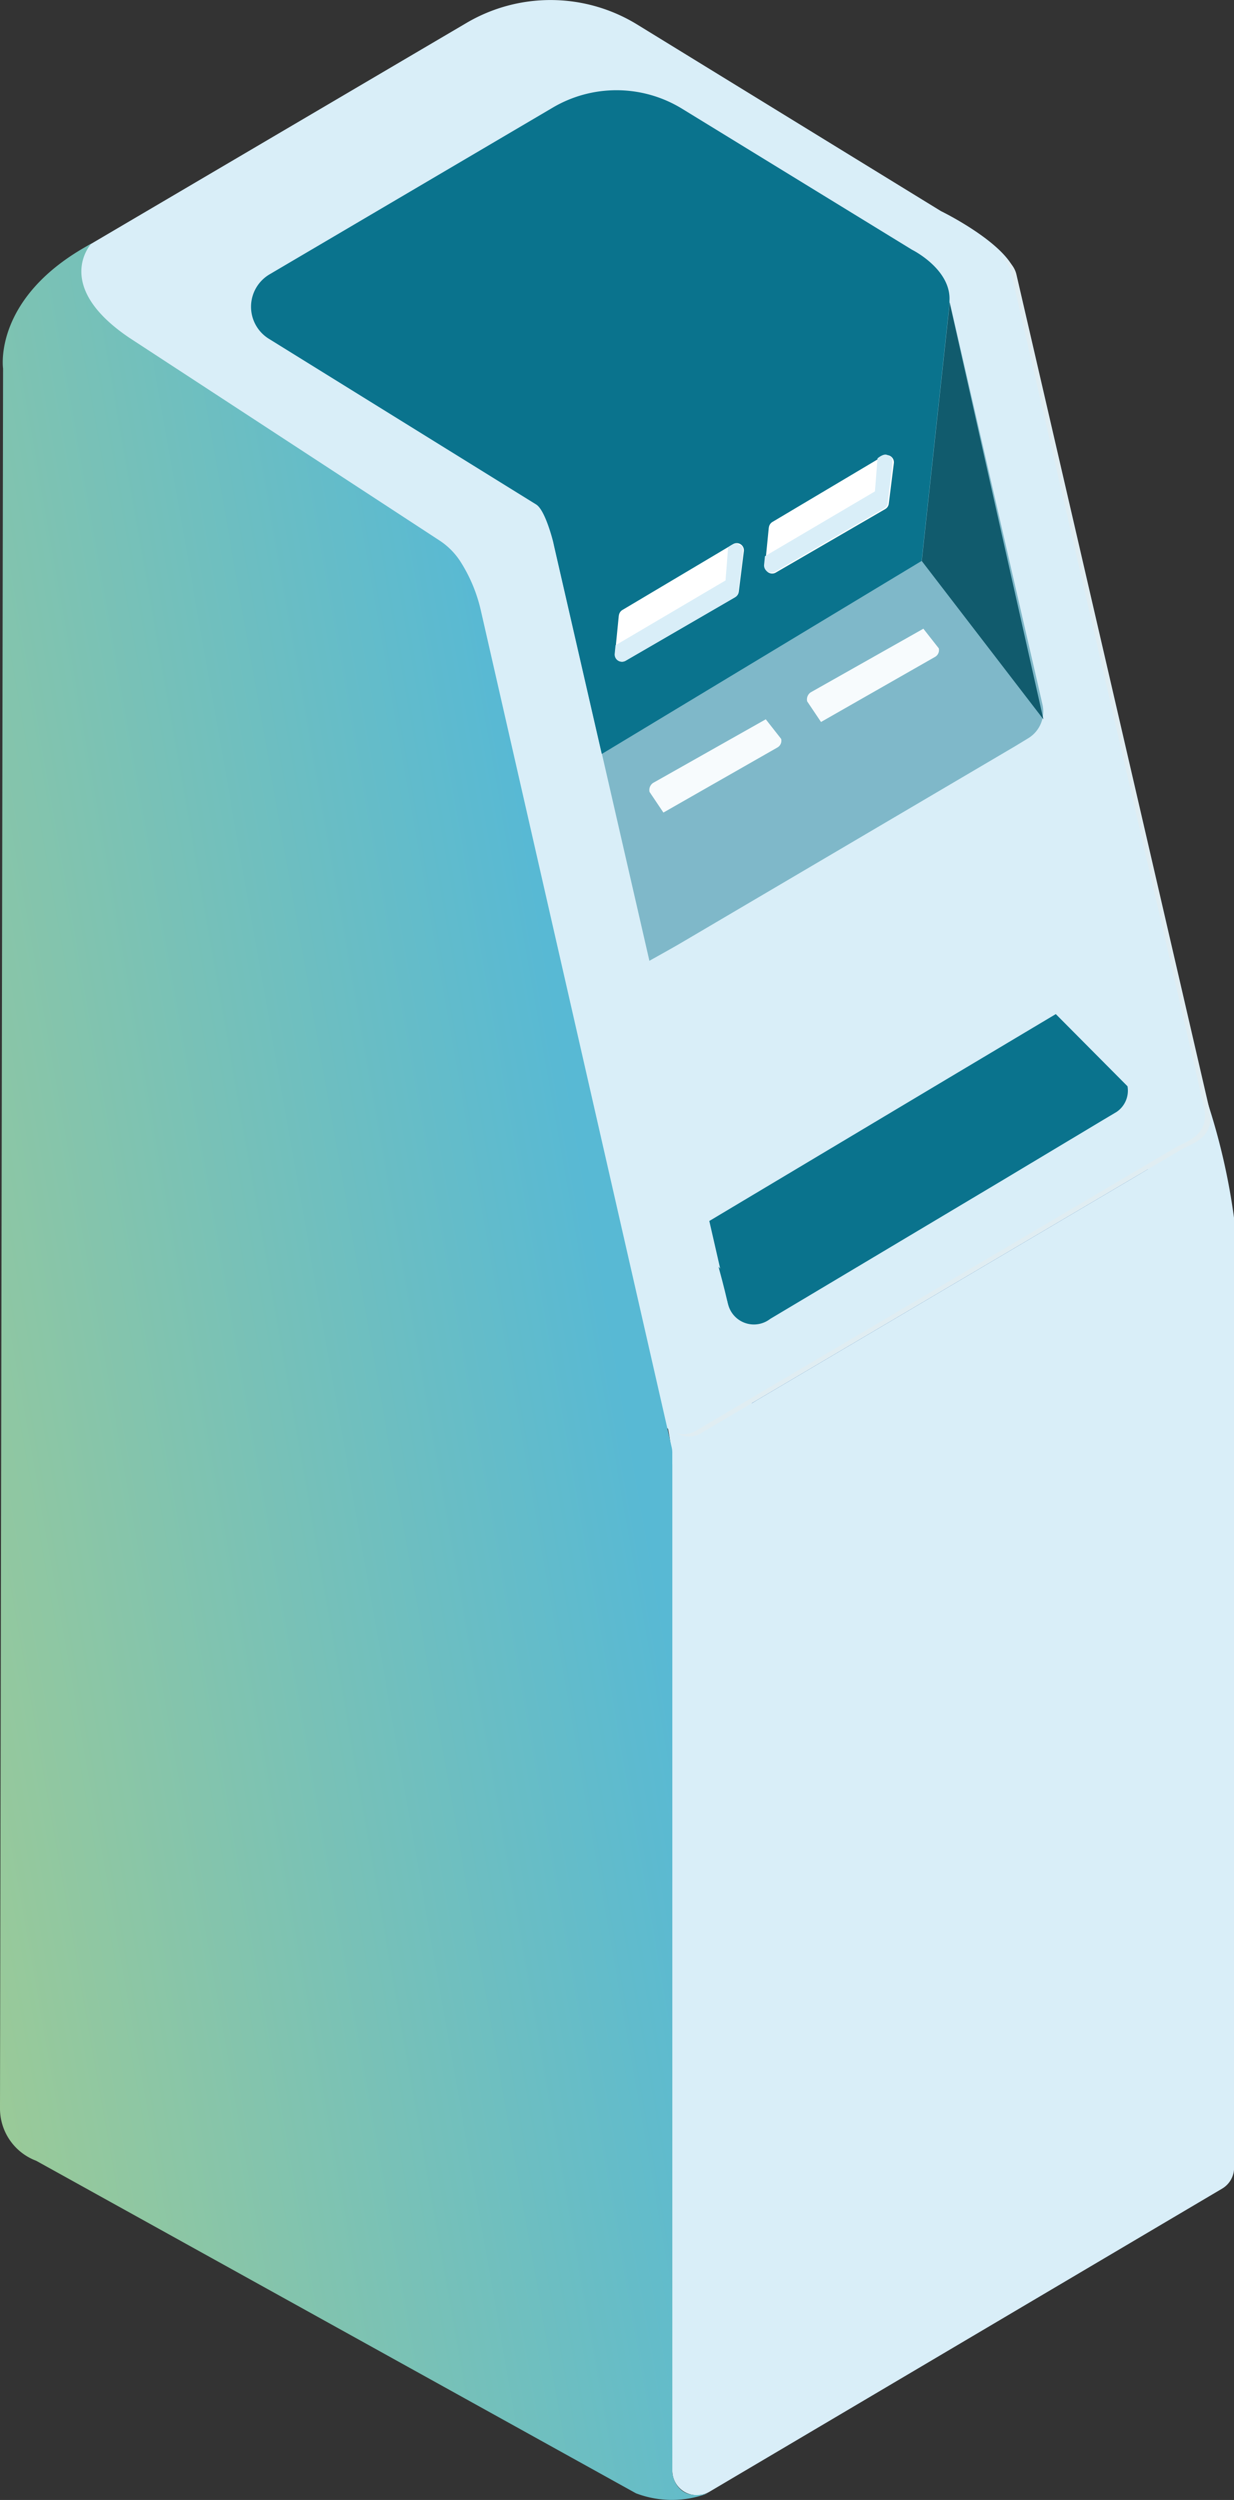 <svg id="Monnayeurs" xmlns="http://www.w3.org/2000/svg" xmlns:xlink="http://www.w3.org/1999/xlink" width="14.438" height="29.228" viewBox="0 0 14.438 29.228">
  <rect x="0" y="0" width="14.438" height="29.228" fill="#333333" stroke="none"/>
  <defs>
    <linearGradient id="linear-gradient" x1="-0.441" y1="0.921" x2="0.739" y2="0.253" gradientUnits="objectBoundingBox">
      <stop offset="0" stop-color="#bad27b"/>
      <stop offset="1" stop-color="#58b9d4"/>
    </linearGradient>
  </defs>
  <g id="Groupe_4112" data-name="Groupe 4112">
    <g id="Groupe_4109" data-name="Groupe 4109" transform="translate(0.752)">
      <path id="Tracé_8106" data-name="Tracé 8106" d="M3.228,3.844,7.369,6.407A1.616,1.616,0,0,1,7.8,7.2l2.115,9.209a2.829,2.829,0,0,1,.123.711V28.882a.288.288,0,0,0,.433.249l6-3.545a.284.284,0,0,0,.14-.249V14.242a7.607,7.607,0,0,0-.315-1.369C16.209,12.5,14.057,3.2,14.057,3.2c-.1-.357-.876-.734-.876-.734L9.626.284A1.939,1.939,0,0,0,7.632.265L3.241,2.847A.566.566,0,0,0,3.228,3.844Z" transform="translate(-2.924 0.002)" fill="#d9eef8"/>
      <path id="Tracé_8107" data-name="Tracé 8107" d="M30.9,14.384l2.248,9.967-.182.108-4.389,2.59-.064.039L26.2,17.075a.468.468,0,0,1,.239-.485l4.2-2.4s.185-.118.256.192Z" transform="translate(-20.468 -10.682)" fill="#0b4f9e"/>
      <path id="Tracé_8108" data-name="Tracé 8108" d="M25.116,25.9l5.623-3.318c.111-.064.4-.135.318-.478L28.8,12.35a.288.288,0,0,0-.426-.175l-5.6,3.3h0a.539.539,0,0,0-.286.606l.042.182,2.159,9.455a.288.288,0,0,0,.426.185Z" transform="translate(-17.661 -9.147)" fill="#e0edf2"/>
      <path id="Tracé_8109" data-name="Tracé 8109" d="M24.856,25.784l5.623-3.318c.111-.064.4-.135.318-.478L28.539,12.23a.288.288,0,0,0-.426-.175l-5.6,3.3h0a.539.539,0,0,0-.286.606l.042.182L24.428,25.6a.288.288,0,0,0,.426.185Z" transform="translate(-17.465 -9.057)" fill="#d9eef8"/>
      <path id="Tracé_8110" data-name="Tracé 8110" d="M33.792,51.513a.311.311,0,0,0,.5.219l2.7-1.61,1.2-.719.153-.091a.3.3,0,0,0,.128-.3h0l-.839-.844-1.28.763L33.58,50.587Z" transform="translate(-26.033 -36.312)" fill="#0a738d"/>
      <path id="Tracé_8111" data-name="Tracé 8111" d="M31.768,18.1l-1-4.335a.286.286,0,0,0-.421-.165l-3.619,2.243c-.025.015-.16.089-.3.167a.488.488,0,0,0-.3.551l.012.054,1.11,4.835s.288-.16.367-.207l3.909-2.3.155-.094a.366.366,0,0,0,.167-.4l-.079-.345Z" transform="translate(-20.404 -10.217)" fill="#0a738d" opacity="0.43"/>
      <path id="Tracé_8112" data-name="Tracé 8112" d="M34.643,60.771s-.426.1-.5-.219c0,0-.037-.162-.1-.391" transform="translate(-26.388 -45.35)" fill="#0a738d"/>
      <path id="Tracé_8113" data-name="Tracé 8113" d="M44,14.39l-.327,3.016,1.423,1.851Z" transform="translate(-33.64 -10.847)" fill="#115b6d"/>
    </g>
    <path id="Tracé_8114" data-name="Tracé 8114" d="M1.332,12.67l3.626,2.368a.835.835,0,0,1,.256.261h0a1.805,1.805,0,0,1,.229.551l2.235,9.793a.284.284,0,0,1,.007.064V37.62c0,.049.056.352.417.251a1.185,1.185,0,0,1-.842,0L.242,33.983a.653.653,0,0,1-.423-.62L-.145,13.03S-.27,12.193.887,11.57C.887,11.57.429,12.06,1.332,12.67Z" transform="translate(0.181 -8.721)" fill="url(#linear-gradient)"/>
    <path id="Tracé_8115" data-name="Tracé 8115" d="M30.489,14.1,25.9,16.7" transform="translate(-19.492 -10.629)" fill="#cde9f7"/>
    <path id="Tracé_8116" data-name="Tracé 8116" d="M19.975,6.77l-.327,3.016-3.742,2.257-.556-2.422-.012-.054s-.091-.374-.2-.441L12.011,7.189a.44.44,0,0,1,.007-.753l3.318-1.952a1.469,1.469,0,0,1,1.509.015l2.691,1.649s.478.236.436.62Z" transform="translate(-8.865 -3.228)" fill="#0a738d"/>
    <g id="Groupe_4110" data-name="Groupe 4110" transform="translate(7.192 6.351)">
      <path id="Tracé_8117" data-name="Tracé 8117" d="M29.143,26.646l-.044.443a.084.084,0,0,0,.128.081l1.278-.741a.084.084,0,0,0,.042-.064l.059-.47a.084.084,0,0,0-.128-.084l-1.292.768a.088.088,0,0,0-.042.064Z" transform="translate(-29.095 -25.799)" fill="#fff"/>
      <path id="Tracé_8118" data-name="Tracé 8118" d="M30.536,26.383a.088.088,0,0,1-.042.064l-1.278.741a.085.085,0,0,1-.128-.081l.01-.1,1.287-.758.03-.386s.076-.066.118-.037.071,0,.049.167l-.049.394Z" transform="translate(-29.088 -25.814)" fill="#d9eef8"/>
    </g>
    <g id="Groupe_4111" data-name="Groupe 4111" transform="translate(8.94 5.315)">
      <path id="Tracé_8119" data-name="Tracé 8119" d="M36.273,22.466l-.044.443a.084.084,0,0,0,.128.081l1.278-.741a.084.084,0,0,0,.042-.064l.059-.47a.084.084,0,0,0-.128-.084l-1.292.768a.088.088,0,0,0-.042.064Z" transform="translate(-36.218 -21.612)" fill="#fff"/>
      <path id="Tracé_8120" data-name="Tracé 8120" d="M37.636,22.153a.088.088,0,0,1-.042.064l-1.278.741a.085.085,0,0,1-.128-.081l.01-.1,1.287-.758.03-.386s.076-.066.118-.037.071,0,.049.167l-.049.394Z" transform="translate(-36.188 -21.589)" fill="#d9eef8"/>
    </g>
    <path id="Tracé_8121" data-name="Tracé 8121" d="M39.583,29.86l.18.229a.091.091,0,0,1-.044.1l-1.334.761-.162-.241a.1.1,0,0,1,.042-.106l1.322-.746Z" transform="translate(-28.779 -22.509)" fill="#f7fbfd"/>
    <path id="Tracé_8122" data-name="Tracé 8122" d="M32.1,34.16l.18.229a.091.091,0,0,1-.044.1l-1.334.761-.162-.241a.1.1,0,0,1,.042-.106l1.322-.746Z" transform="translate(-23.14 -25.75)" fill="#f7fbfd"/>
  </g>
</svg>
